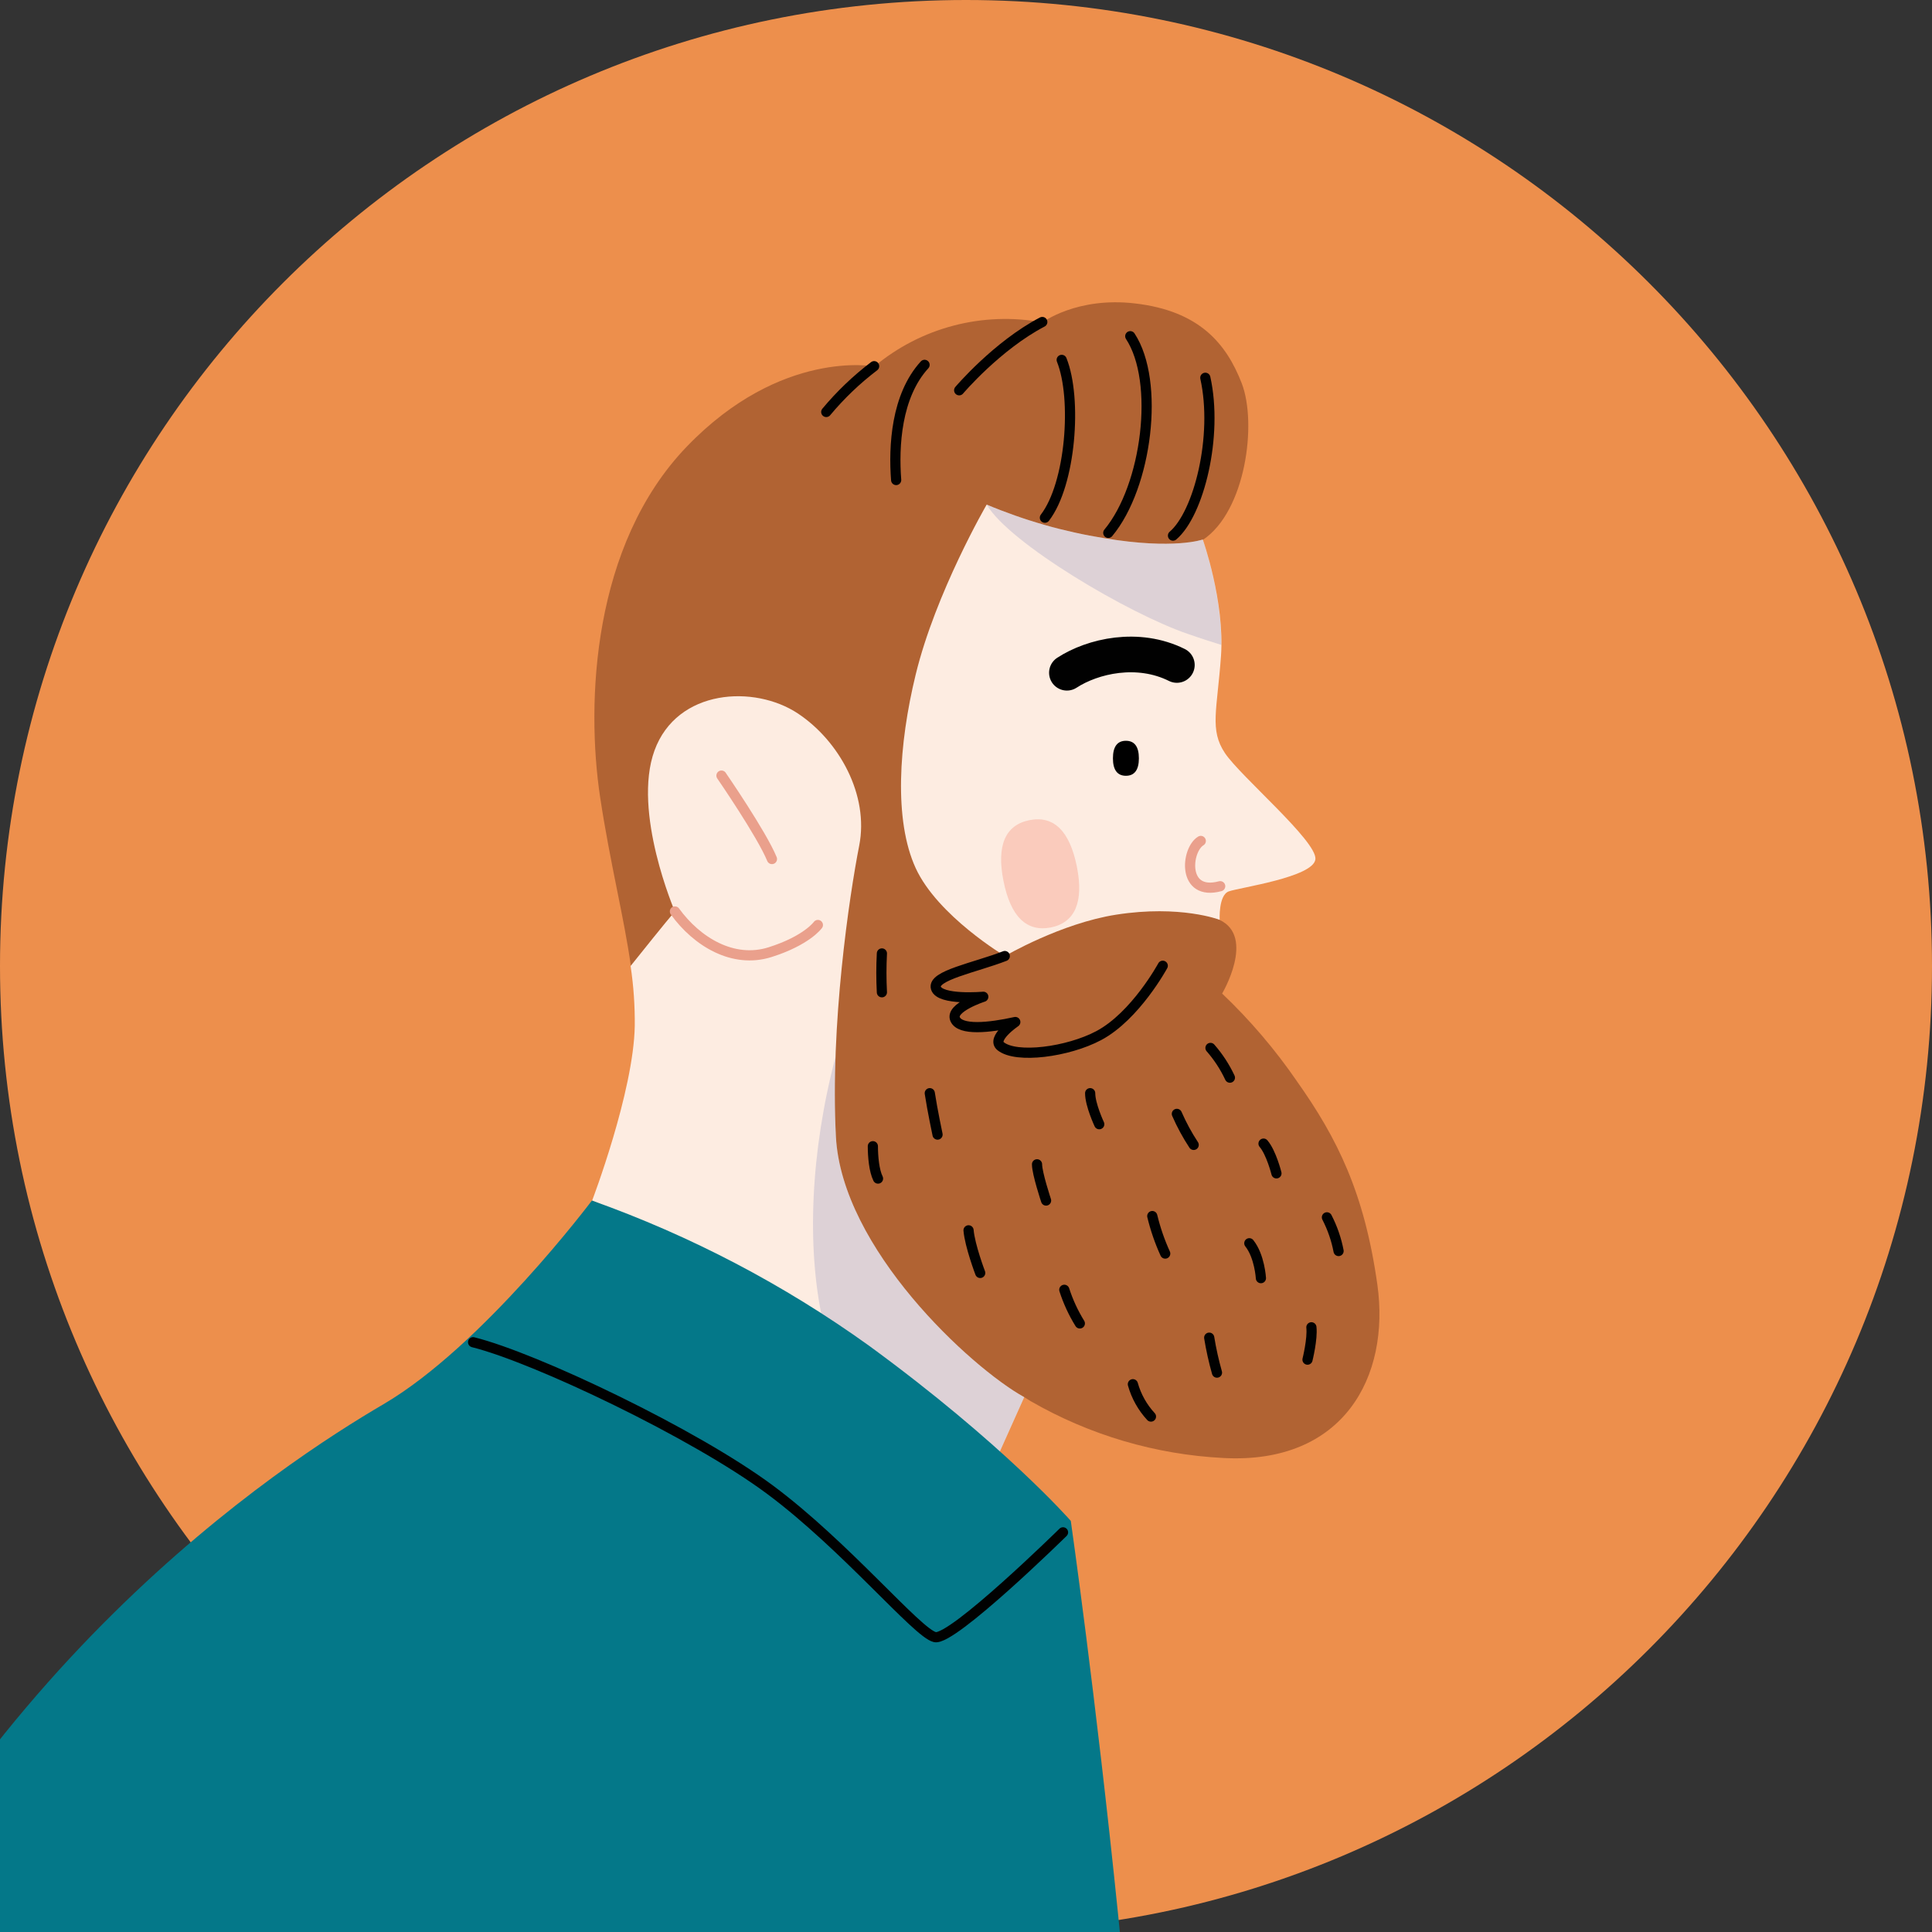 <svg width="258" height="258" viewBox="0 0 258 258" fill="none" xmlns="http://www.w3.org/2000/svg">
<rect x="0" y="0" width="258" height="258" fill="#333333" stroke="none"/>
<path d="M129 258C200.245 258 258 200.245 258 129C258 57.755 200.245 0 129 0C57.755 0 0 57.755 0 129C0 200.245 57.755 258 129 258Z" fill="#ED8F4C"/>
<path d="M163.375 194.702C154.316 194.243 145.496 191.642 137.638 187.113C137.176 186.835 136.892 186.652 136.803 186.589C129.544 182.529 107.007 171.083 106.229 156.185C105.451 141.287 90.161 121.722 90.161 121.722C88.966 123.113 85.69 127.204 84.248 129.007C83.332 122.474 81.479 115.31 80.138 106.432C78.241 93.784 79.101 72.74 91.716 59.637C104.332 46.535 116.764 48.932 116.764 48.932C119.844 46.36 123.453 44.5 127.335 43.484C131.216 42.467 135.274 42.319 139.219 43.051C139.219 43.051 143.803 39.605 151.575 40.521C160.105 41.514 163.754 45.833 165.822 51.189C167.89 56.545 166.347 68.263 160.643 72.088L137.979 101.588C137.979 101.588 158.019 120.558 162.856 122.835C167.694 125.111 163.204 132.68 163.204 132.68C166.944 136.237 170.301 140.174 173.22 144.43C178.583 152.018 182.206 159.284 183.933 171.551C185.659 183.819 179.443 195.562 163.375 194.702Z" fill="#B16333"/>
<path d="M131.763 67.383C131.763 67.383 124.94 79.126 122.278 90.097C120.014 99.38 119.344 109.53 122.278 115.923C125.212 122.316 134.198 127.672 134.198 127.672C134.198 127.672 141.666 123.296 149.058 122.145C157.652 120.804 162.875 122.834 162.875 122.834C162.875 122.834 162.704 119.552 164.083 119.04C165.462 118.528 175.465 117.143 175.661 114.721C175.857 112.299 165.639 103.668 163.571 100.557C161.503 97.445 162.534 94.865 163.052 87.6C163.571 80.334 160.618 72.044 160.618 72.044C160.618 72.044 156.824 73.429 147.49 71.873C142.087 71.011 136.807 69.504 131.763 67.383Z" fill="#FDECE1"/>
<path d="M152.087 101.265C152.087 102.814 151.499 103.598 150.355 103.598C149.21 103.598 148.622 102.814 148.622 101.265C148.622 99.716 149.204 98.925 150.355 98.925C151.505 98.925 152.087 99.716 152.087 101.265Z" fill="black"/>
<path d="M142.475 89.838C145.928 87.593 151.961 86.209 157.159 88.801" stroke="#010101" stroke-width="4.76" stroke-linecap="round" stroke-linejoin="round"/>
<g opacity="0.41">
<path d="M140.332 123.853C137.088 124.485 134.957 122.405 134.008 117.656C133.06 112.907 134.236 110.169 137.48 109.524C140.724 108.879 142.849 110.972 143.803 115.721C144.758 120.47 143.544 123.208 140.332 123.853Z" fill="#F49B87"/>
</g>
<path d="M136.772 186.582L132.978 195.043C132.978 195.043 120.368 183.661 108.796 175.693C97.224 167.725 79.076 160.32 79.076 160.32C79.076 160.32 84.609 145.814 84.767 136.999C84.794 134.322 84.608 131.647 84.21 129C85.652 127.198 88.928 123.106 90.123 121.715C90.123 121.715 84.4 108.436 87.404 100.215C90.408 91.995 100.747 91.407 106.577 95.296C112.072 98.957 116.062 106.178 114.741 112.913C113.419 119.647 110.852 136.879 111.629 151.784C112.407 166.688 129.512 182.522 136.772 186.582Z" fill="#FDECE1"/>
<path d="M96.345 103.573C96.345 103.573 101.701 111.345 103.086 114.715M90.129 121.715C93.063 125.769 97.901 128.709 102.827 127.154C107.753 125.598 109.22 123.524 109.22 123.524M160.352 112.3C158.366 113.508 157.823 119.724 162.945 118.345" stroke="#EAA08C" stroke-width="1.36" stroke-linecap="round" stroke-linejoin="round"/>
<g style="mix-blend-mode:multiply" opacity="0.17">
<path d="M158.626 84.653C160.434 85.285 161.895 85.747 163.09 86.12C163.166 79.259 160.611 72.044 160.611 72.044C160.611 72.044 156.817 73.429 147.484 71.873C142.083 71.011 136.805 69.503 131.763 67.383C134.786 72.562 150.766 81.978 158.626 84.653Z" fill="#404DA0"/>
</g>
<path d="M139.187 43C133.142 46.162 128.089 52.118 128.089 52.118M116.732 48.9C114.377 50.69 112.233 52.742 110.339 55.015M134.179 127.672C130.164 129.228 124.466 130.265 124.985 131.947C125.503 133.629 131.308 133.11 131.308 133.11C131.308 133.11 126.882 134.539 127.546 136.095C128.21 137.651 132.08 137.259 135.583 136.481C135.583 136.481 132.339 138.681 133.635 139.718C135.722 141.388 142.577 140.496 146.725 138.296C151.638 135.684 155.274 128.968 155.274 128.968" stroke="#010101" stroke-width="1.36" stroke-linecap="round" stroke-linejoin="round"/>
<g style="mix-blend-mode:multiply" opacity="0.17">
<path d="M109.89 176.464C121.146 184.356 132.971 195.043 132.971 195.043L136.765 186.582C129.506 182.522 112.407 166.669 111.629 151.771C111.446 148.293 111.452 144.689 111.579 141.116C108.246 153.782 107.683 166.574 109.89 176.464Z" fill="#404DA0"/>
</g>
<path d="M161.648 139.94C162.695 141.135 163.568 142.472 164.241 143.911M157.159 148.748C157.789 150.19 158.54 151.575 159.404 152.89M168.731 152.719C169.768 153.927 170.457 156.691 170.457 156.691M177.198 162.565C177.93 163.981 178.454 165.496 178.754 167.061M166.834 166.024C168.212 167.75 168.383 170.685 168.383 170.685M175.124 177.248C175.295 178.804 174.605 181.567 174.605 181.567M161.478 178.633C161.734 180.207 162.081 181.765 162.515 183.3M153.877 162.394C154.291 164.115 154.869 165.792 155.603 167.403M145.58 145.985C145.58 147.54 146.794 150.127 146.794 150.127M138.485 155.483C138.485 156.691 139.693 160.32 139.693 160.32M142.128 172.24C142.635 173.815 143.331 175.323 144.202 176.73M151.284 184.849C151.736 186.46 152.564 187.94 153.7 189.168M129.341 164.298C129.519 166.366 130.897 169.989 130.897 169.989M124.163 145.985C124.504 148.23 125.2 151.512 125.2 151.512M116.562 153.067C116.562 154.446 116.732 156.349 117.251 157.386M117.769 127.324C117.677 129.051 117.677 130.782 117.769 132.509M160.959 50.449C162.685 58.227 160.093 68.591 156.64 71.525M150.936 44.897C154.914 50.942 153.181 64.936 148.002 71.159M141.78 48.059C143.854 53.238 142.994 64.639 139.535 69.135M119.673 64.102C119.325 59.605 119.673 52.871 123.467 48.723" stroke="#010101" stroke-width="1.36" stroke-linecap="round" stroke-linejoin="round"/>
<path d="M79.044 160.32C79.044 160.32 64.449 179.759 51.221 187.511C37.992 195.264 -5.489 223.29 -28.032 280.815C-50.576 338.34 -49.798 356.223 -49.798 356.223C-49.798 356.223 -56.02 363.217 -56.798 370.995C-57.576 378.773 -53.687 387.316 -53.687 387.316C-53.687 387.316 -58.353 396.65 -55.242 404.39C-53.332 409.108 -50.414 413.353 -46.693 416.828L-8.6 448.699C-8.6 448.699 -10.933 480.588 -10.156 489.934C-10.156 489.934 11.61 498.484 62.919 502.373C114.228 506.262 134.438 496.15 134.438 496.15C134.438 496.15 151.512 398.199 153.877 346.915C156.242 295.631 142.994 203.099 142.994 203.099C142.994 203.099 134.008 192.817 116.043 179.702C104.68 171.539 92.225 165.014 79.044 160.32Z" fill="#047889"/>
<path d="M63.178 179.24C71.475 181.308 92.722 191.419 102.827 198.932C112.932 206.444 122.518 218.105 124.852 218.623C127.185 219.142 141.957 204.629 141.957 204.629M64.216 277.704C61.623 285.482 52.036 312.433 47.376 323.834C42.715 335.235 32.086 369.18 32.086 369.18C32.086 369.18 36.746 370.995 31.567 379.026M72.246 285.482C68.882 296.105 53.592 308.025 53.592 308.025" stroke="#010101" stroke-width="1.36" stroke-linecap="round" stroke-linejoin="round"/>
</svg>
